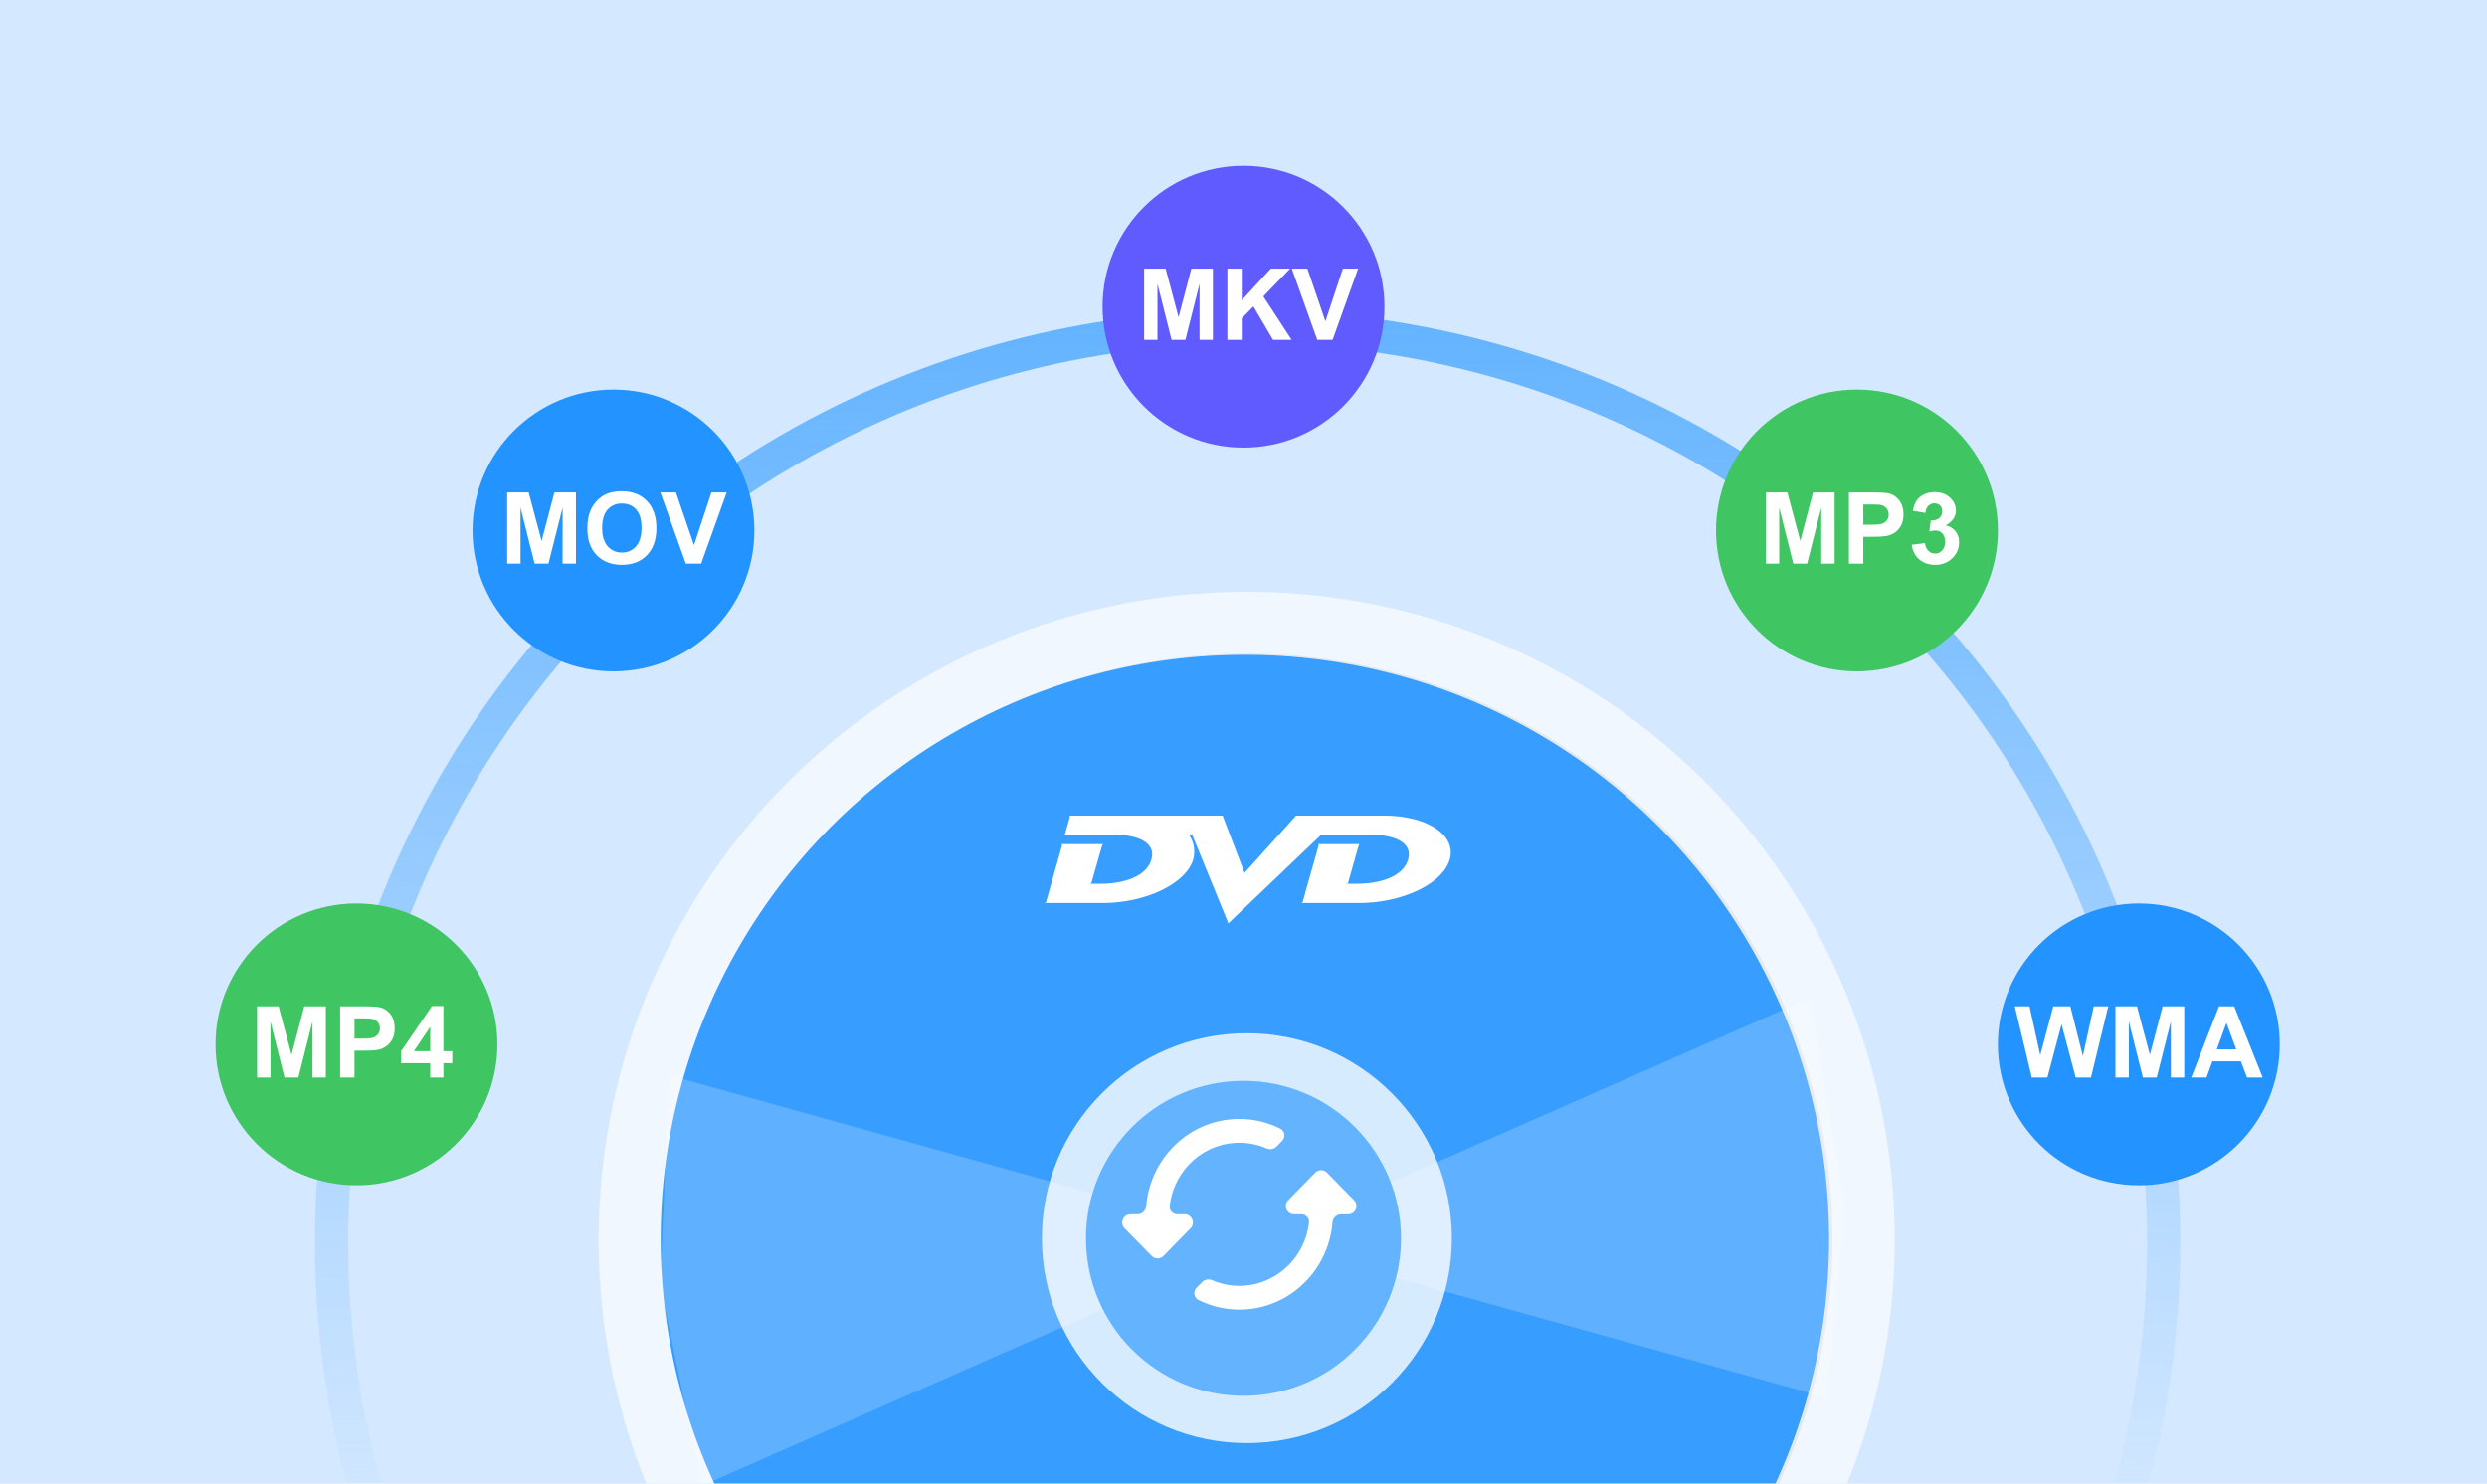 <svg width="300" height="179" fill="none" xmlns="http://www.w3.org/2000/svg"><g clip-path="url(#a)"><path fill="#D4E8FF" d="M0 0h300v179H0z"/><g filter="url(#b)"><circle cx="150.5" cy="147.5" r="110.5" stroke="url(#c)" stroke-width="4" stroke-linejoin="round"/><circle cx="150.38" cy="147.169" r="78.169" fill="#fff" fill-opacity=".67"/><circle opacity=".3" cx="150.451" cy="147.066" r="70.604" fill="#C4C4C4"/><circle cx="150.168" cy="147.079" r="70.472" fill="#379DFF"/><path d="m147.48 96 2.641 6.913L156.345 96h10.564c5.175 0 8.805 2.31 7.972 5.272-.83 2.963-5.767 5.272-10.917 5.272h-7.011s.157-.046.192-.135c.274-1.015 1.901-6.734 1.921-6.824.022-.11-.117-.143-.117-.143h5.091s-.098-.006-.139.143a869.409 869.409 0 0 0-1.275 4.49c-.025.101-.18.149-.18.149h1.218c2.889 0 5.621-.89 6.195-2.954.527-1.883-1.385-2.952-4.498-2.952h-1.129l-4.872.004L148.175 109l-4.282-10.486s-.04-.071-.072-.158c-.016-.028-.12-.114-.23-.068a.152.152 0 0 0-.073.157c.04.07.047.086.053.12.634.999.52 2.159.368 2.708-.862 2.957-5.776 5.273-10.927 5.273H126s.166-.047.192-.136c.282-1.017 1.912-6.766 1.922-6.823.02-.097-.111-.144-.111-.144h5.128s-.147.04-.176.141a573.94 573.94 0 0 0-1.282 4.492c-.026.101-.198.15-.198.15h1.245c2.892 0 5.604-.891 6.177-2.955.526-1.883-1.369-2.952-4.478-2.952h-6.095s.139-.064.164-.15c.137-.476.553-1.971.573-2.041.023-.078-.116-.128-.116-.128h18.535Z" fill="#fff"/><path d="m152.021 147.194 66.289-29.188 4.302 25.23-2.212 23.015-68.379-19.057-67.367 29.663-5-24.148 1.04-25.394 71.327 19.879Z" fill="#fff" style="mix-blend-mode:screen" opacity=".2"/><circle opacity=".8" cx="150.407" cy="146.982" r="24.727" fill="#fff"/><circle cx="150" cy="147" r="19" fill="#63B3FF"/></g><path d="M160.078 141.479a1 1 0 0 0-1.428 0l-3.256 3.321c-.621.633-.172 1.7.714 1.7h.847c.552 0 1.006.45.943.998-.486 4.289-4.065 7.627-8.398 7.627a8.127 8.127 0 0 1-3.265-.673c-.411-.178-.897-.112-1.211.208l-.671.684c-.442.452-.36 1.198.204 1.482A11.01 11.01 0 0 0 149.5 158c5.898 0 10.735-4.615 11.231-10.5.046-.551.489-1 1.042-1h.846c.887 0 1.335-1.067.715-1.7l-3.256-3.321Zm-18.033 5.021c-.552 0-1.006-.45-.943-.998.486-4.289 4.065-7.627 8.398-7.627a8.18 8.18 0 0 1 3.263.671c.413.178.9.113 1.215-.208l.669-.682c.442-.452.36-1.198-.204-1.482A11.01 11.01 0 0 0 149.5 135c-5.898 0-10.735 4.615-11.231 10.5-.046.551-.489 1-1.042 1h-.846c-.887 0-1.335 1.067-.715 1.7l3.256 3.321a1 1 0 0 0 1.428 0l3.256-3.321c.621-.633.172-1.7-.714-1.7h-.847Z" fill="#fff"/><circle cx="43" cy="126" r="17" fill="#3FC562"/><path d="M31.01 130v-8.59h2.595l1.56 5.86 1.54-5.86h2.602V130h-1.612v-6.762L35.99 130h-1.67l-1.699-6.762V130H31.01Zm10.02 0v-8.59h2.782c1.055 0 1.743.043 2.063.129.492.129.904.41 1.236.844.332.429.498.986.498 1.67 0 .527-.095.97-.287 1.33a2.37 2.37 0 0 1-.732.849 2.509 2.509 0 0 1-.897.405c-.414.082-1.013.123-1.798.123h-1.131V130h-1.735Zm1.734-7.137v2.438h.949c.684 0 1.14-.045 1.371-.135a1.141 1.141 0 0 0 .738-1.09c0-.312-.091-.57-.275-.773a1.201 1.201 0 0 0-.697-.381c-.207-.039-.623-.059-1.248-.059h-.838ZM51.898 130v-1.729h-3.515v-1.441l3.726-5.455h1.383v5.449h1.067v1.447h-1.067V130h-1.594Zm0-3.176v-2.935l-1.974 2.935h1.974Z" fill="#fff"/><circle cx="258" cy="126" r="17" fill="#2293FF"/><path d="m245.092 130-2.051-8.59h1.775l1.295 5.901 1.571-5.901h2.062l1.506 6 1.318-6h1.746l-2.085 8.59h-1.84l-1.711-6.422-1.705 6.422h-1.881Zm10.09 0v-8.59h2.595l1.559 5.86 1.541-5.86h2.602V130h-1.612v-6.762L260.162 130h-1.67l-1.699-6.762V130h-1.611Zm17.765 0h-1.886l-.75-1.951h-3.434l-.709 1.951h-1.84l3.346-8.59h1.834l3.439 8.59Zm-3.193-3.398-1.184-3.188-1.16 3.188h2.344Z" fill="#fff"/><circle cx="74" cy="64" r="17" fill="#2293FF"/><path d="M61.18 68v-8.59h2.595l1.559 5.86 1.541-5.86h2.602V68h-1.612v-6.762L66.16 68h-1.67l-1.699-6.762V68H61.18Zm9.668-4.242c0-.875.13-1.61.392-2.203.196-.438.461-.83.797-1.178.34-.348.711-.605 1.113-.774.535-.226 1.153-.34 1.852-.34 1.266 0 2.277.393 3.035 1.178.762.786 1.143 1.877 1.143 3.276 0 1.386-.377 2.472-1.131 3.258-.754.78-1.762 1.172-3.024 1.172-1.277 0-2.293-.39-3.047-1.166-.753-.782-1.13-1.856-1.13-3.223Zm1.787-.059c0 .973.224 1.711.674 2.215.449.5 1.02.75 1.71.75.692 0 1.258-.248 1.7-.744.445-.5.668-1.248.668-2.244 0-.985-.217-1.719-.65-2.203-.43-.485-1.003-.727-1.718-.727-.714 0-1.29.246-1.728.738-.438.489-.656 1.227-.656 2.215ZM82.73 68l-3.07-8.59h1.88l2.174 6.358 2.103-6.358h1.84L84.582 68h-1.851Z" fill="#fff"/><circle cx="150" cy="37" r="17" fill="#605BFF"/><path d="M138.014 41v-8.59h2.595l1.559 5.86 1.541-5.86h2.602V41h-1.612v-6.762L142.994 41h-1.67l-1.699-6.762V41h-1.611Zm10.043 0v-8.59h1.734v3.815l3.504-3.815h2.332l-3.234 3.346 3.41 5.244h-2.244l-2.362-4.031-1.406 1.435V41h-1.734Zm10.839 0-3.07-8.59h1.881l2.174 6.358 2.103-6.358h1.84L160.748 41h-1.852Z" fill="#fff"/><circle cx="224" cy="64" r="17" fill="#3FC562"/><path d="M213.01 68v-8.59h2.595l1.559 5.86 1.541-5.86h2.602V68h-1.612v-6.762L217.99 68h-1.67l-1.699-6.762V68h-1.611Zm10.019 0v-8.59h2.783c1.055 0 1.743.043 2.063.13.492.128.904.41 1.236.843.332.43.498.986.498 1.67 0 .527-.095.97-.287 1.33-.191.36-.435.642-.732.85a2.512 2.512 0 0 1-.897.404c-.414.082-1.013.123-1.798.123h-1.131V68h-1.735Zm1.735-7.137v2.438h.949c.683 0 1.141-.045 1.371-.135a1.14 1.14 0 0 0 .738-1.09c0-.312-.092-.57-.275-.773a1.2 1.2 0 0 0-.697-.381c-.207-.04-.623-.059-1.248-.059h-.838Zm5.847 4.858 1.594-.194c.051.407.188.717.41.932.223.215.492.322.809.322a1.1 1.1 0 0 0 .855-.387c.235-.257.352-.605.352-1.042 0-.415-.111-.743-.334-.985a1.065 1.065 0 0 0-.815-.363c-.211 0-.462.04-.755.123l.181-1.342c.446.012.785-.084 1.02-.287.234-.207.351-.48.351-.82 0-.29-.086-.52-.258-.692-.171-.171-.4-.258-.685-.258a.993.993 0 0 0-.721.294c-.199.195-.32.48-.363.855l-1.518-.258c.106-.52.264-.934.475-1.242.215-.313.512-.557.891-.733.382-.18.81-.269 1.283-.269.808 0 1.457.258 1.945.773.402.422.604.899.604 1.43 0 .754-.412 1.356-1.237 1.805.493.105.885.342 1.178.709.297.367.445.81.445 1.33 0 .754-.275 1.396-.826 1.928-.551.53-1.236.797-2.056.797-.778 0-1.422-.223-1.934-.669-.512-.449-.809-1.035-.891-1.757Z" fill="#fff"/></g><defs><linearGradient id="c" x1="150.5" y1="35" x2="151" y2="181.5" gradientUnits="userSpaceOnUse"><stop stop-color="#63B3FF"/><stop offset="1" stop-color="#63B3FF" stop-opacity="0"/></linearGradient><clipPath id="a"><path fill="#fff" d="M0 0h300v179H0z"/></clipPath><filter id="b" x="26" y="25.4" width="249" height="249" filterUnits="userSpaceOnUse" color-interpolation-filters="sRGB"><feFlood flood-opacity="0" result="BackgroundImageFix"/><feColorMatrix in="SourceAlpha" values="0 0 0 0 0 0 0 0 0 0 0 0 0 0 0 0 0 0 127 0" result="hardAlpha"/><feOffset dy="2.4"/><feGaussianBlur stdDeviation="6"/><feComposite in2="hardAlpha" operator="out"/><feColorMatrix values="0 0 0 0 0.275 0 0 0 0 0.29 0 0 0 0 0.678 0 0 0 0.2 0"/><feBlend in2="BackgroundImageFix" result="effect1_dropShadow_6831_735"/><feBlend in="SourceGraphic" in2="effect1_dropShadow_6831_735" result="shape"/></filter></defs></svg>